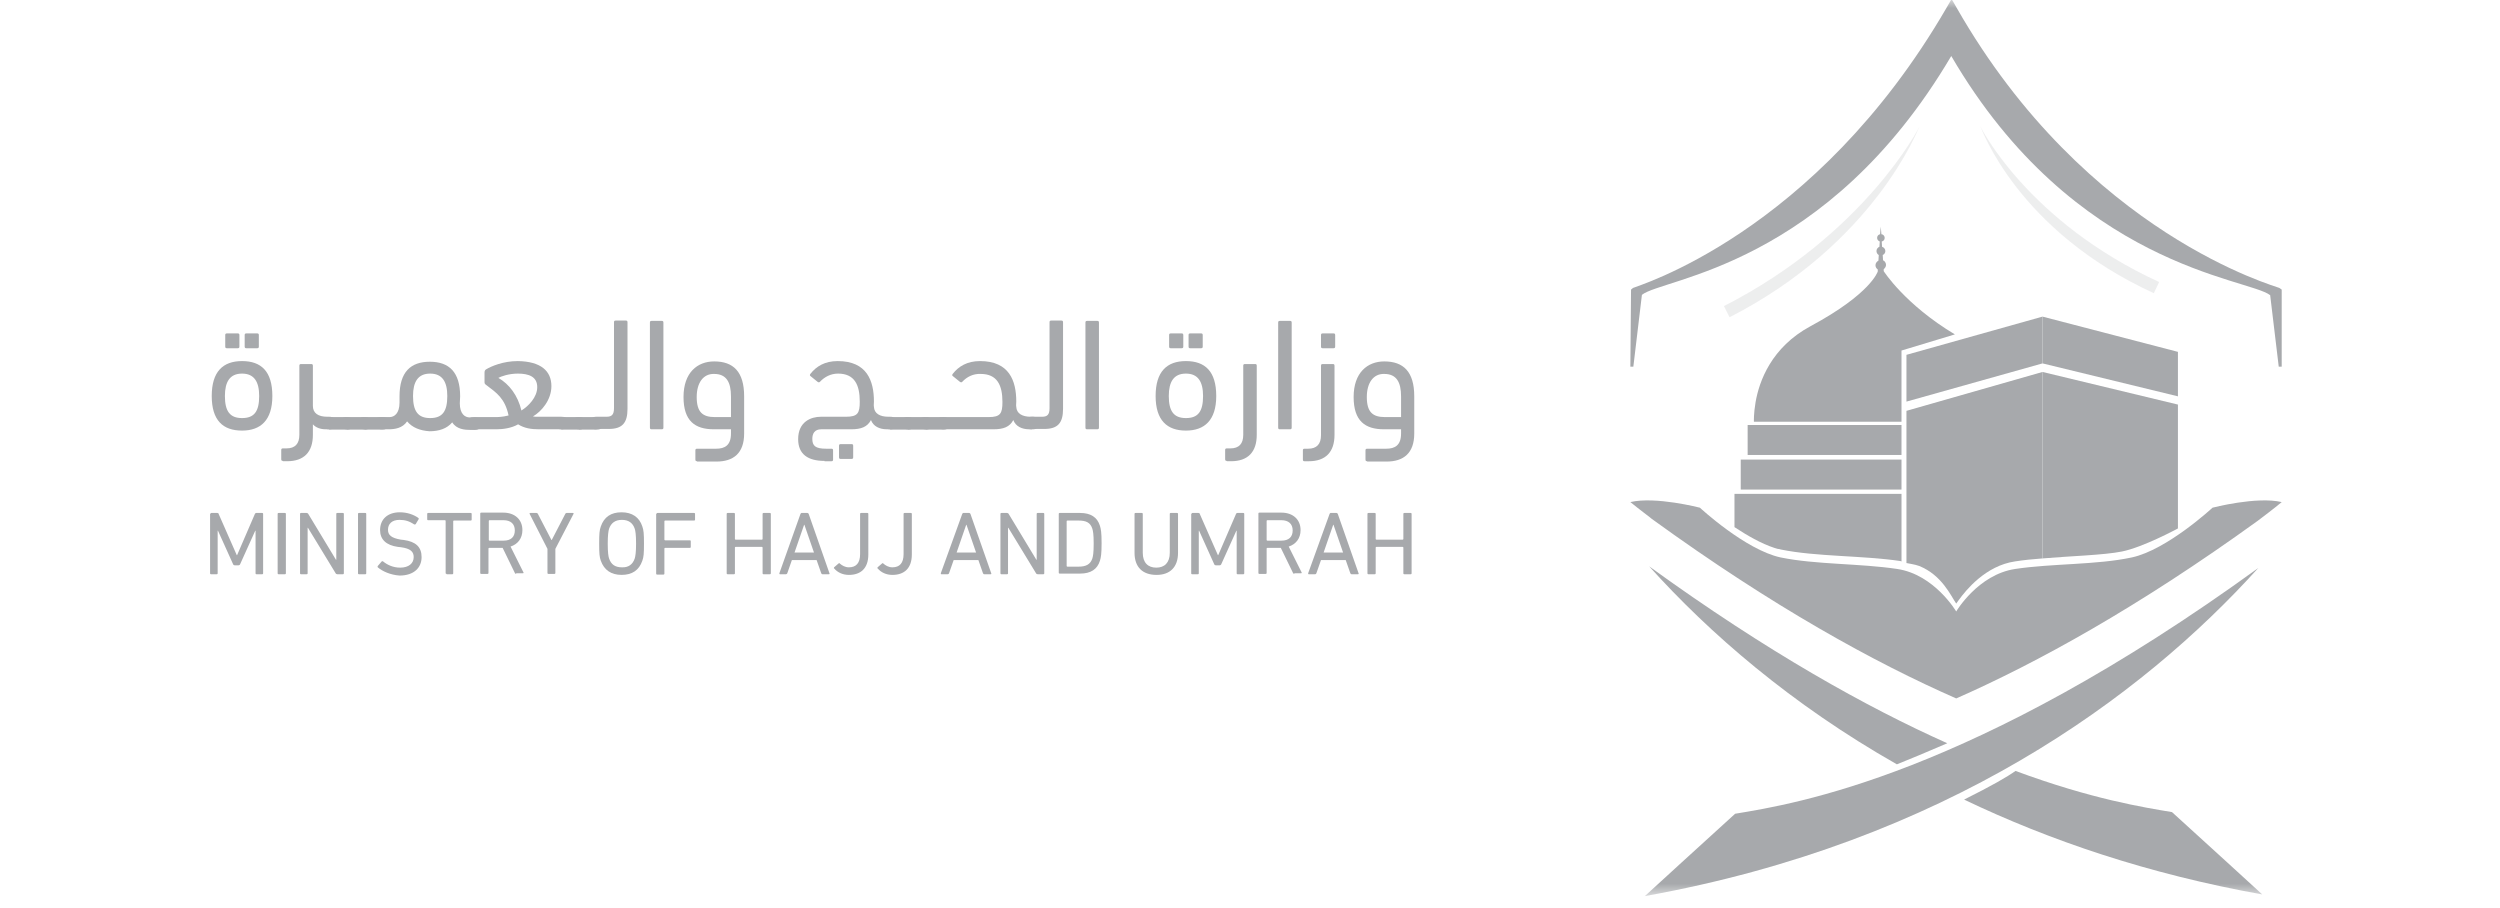 <svg width="157" height="57" viewBox="0 0 157 57" fill="none" xmlns="http://www.w3.org/2000/svg">
<mask id="mask0_1986_5809" style="mask-type:luminance" maskUnits="userSpaceOnUse" x="0" y="0" width="157" height="57">
<path d="M156.78 0H0.78V56.276H156.78V0Z" fill="white"/>
</mask>
<g mask="url(#mask0_1986_5809)">
<path d="M13.297 24.869C13.297 23.338 14 22.676 15.2 22.676C16.4 22.676 17.104 23.317 17.104 24.869C17.104 26.4 16.359 27.041 15.2 27.041C14 27.041 13.297 26.4 13.297 24.869ZM14.124 24.869C14.124 25.821 14.435 26.255 15.2 26.255C15.966 26.255 16.276 25.841 16.276 24.869C16.276 23.979 15.966 23.462 15.2 23.462C14.435 23.462 14.124 23.979 14.124 24.869ZM14.249 21.869C14.186 21.869 14.145 21.848 14.145 21.766V21.041C14.145 20.979 14.166 20.938 14.249 20.938H14.931C14.993 20.938 15.035 20.959 15.035 21.041V21.766C15.035 21.828 15.014 21.869 14.931 21.869H14.249ZM15.469 21.869C15.407 21.869 15.366 21.848 15.366 21.766V21.041C15.366 20.979 15.386 20.938 15.469 20.938H16.152C16.214 20.938 16.255 20.959 16.255 21.041V21.766C16.255 21.828 16.235 21.869 16.152 21.869H15.469Z" fill="#A7A9AC"/>
<path d="M17.766 28.945C17.704 28.945 17.662 28.924 17.662 28.841V28.262C17.662 28.2 17.683 28.159 17.766 28.159H17.993C18.531 28.159 18.8 27.869 18.8 27.31V22.965C18.8 22.904 18.821 22.862 18.904 22.862H19.545C19.607 22.862 19.649 22.883 19.649 22.965V25.49C19.649 25.945 19.98 26.172 20.559 26.172H20.662C20.931 26.172 21.055 26.276 21.055 26.545C21.055 26.897 20.931 26.959 20.662 26.959H20.455C20.124 26.959 19.835 26.855 19.649 26.648V27.31C19.649 28.386 19.09 28.965 18.035 28.965H17.766V28.945Z" fill="#A7A9AC"/>
<path d="M20.662 26.959C20.393 26.959 20.331 26.855 20.331 26.586C20.331 26.255 20.393 26.193 20.662 26.193H21.759C22.028 26.193 22.152 26.276 22.152 26.566C22.152 26.897 22.028 26.979 21.759 26.979H20.662V26.959Z" fill="#A7A9AC"/>
<path d="M21.78 26.959C21.511 26.959 21.449 26.855 21.449 26.586C21.449 26.255 21.511 26.193 21.78 26.193H22.876C23.145 26.193 23.269 26.276 23.269 26.566C23.269 26.897 23.145 26.979 22.876 26.979H21.78V26.959Z" fill="#A7A9AC"/>
<path d="M22.897 26.959C22.628 26.959 22.566 26.855 22.566 26.586C22.566 26.255 22.628 26.193 22.897 26.193H23.993C24.262 26.193 24.386 26.276 24.386 26.566C24.386 26.897 24.262 26.979 23.993 26.979H22.897V26.959Z" fill="#A7A9AC"/>
<path d="M25.566 26.462C25.276 26.897 24.78 26.959 24.407 26.959H23.973C23.704 26.959 23.58 26.834 23.58 26.566C23.58 26.235 23.704 26.193 23.973 26.193H24.469C24.759 26.193 25.09 25.965 25.09 25.283C25.09 25.159 25.09 25.035 25.09 24.89C25.09 23.359 25.793 22.717 26.993 22.717C28.193 22.717 28.897 23.359 28.897 24.89C28.897 25.035 28.876 25.2 28.876 25.324C28.876 26.007 29.207 26.214 29.497 26.214H29.786C30.055 26.214 30.18 26.317 30.18 26.586C30.18 26.938 30.055 27 29.786 27H29.559C29.186 27 28.669 26.959 28.4 26.524C28.069 26.917 27.573 27.083 26.973 27.083C26.373 27.041 25.897 26.855 25.566 26.462ZM25.938 24.869C25.938 25.821 26.249 26.255 27.014 26.255C27.78 26.255 28.09 25.841 28.09 24.869C28.09 23.979 27.78 23.462 27.014 23.462C26.249 23.462 25.938 23.979 25.938 24.869Z" fill="#A7A9AC"/>
<path d="M34.628 24.248C34.628 25.117 34.007 25.841 33.469 26.152C33.552 26.172 33.655 26.172 33.78 26.172H35.249C35.518 26.172 35.642 26.235 35.642 26.524C35.642 26.855 35.518 26.959 35.249 26.959H33.842C33.366 26.959 32.931 26.897 32.538 26.648C32.104 26.897 31.566 26.959 31.173 26.959H29.807C29.538 26.959 29.414 26.835 29.414 26.566C29.414 26.235 29.538 26.193 29.807 26.193H31.09C31.255 26.193 31.545 26.193 31.938 26.09C31.711 25.014 31.173 24.662 30.573 24.207C30.449 24.124 30.428 24.083 30.428 24V23.4C30.428 23.317 30.449 23.235 30.531 23.193C30.842 23.007 31.586 22.676 32.518 22.676C33.966 22.697 34.628 23.297 34.628 24.248ZM31.297 23.731C31.98 24.124 32.518 24.828 32.745 25.779C33.18 25.511 33.738 24.952 33.738 24.311C33.738 23.648 33.2 23.462 32.518 23.462C31.938 23.462 31.442 23.648 31.297 23.731Z" fill="#A7A9AC"/>
<path d="M35.249 26.959C34.98 26.959 34.918 26.855 34.918 26.586C34.918 26.255 34.98 26.193 35.249 26.193H36.345C36.614 26.193 36.738 26.276 36.738 26.566C36.738 26.897 36.614 26.979 36.345 26.979H35.249V26.959Z" fill="#A7A9AC"/>
<path d="M36.366 26.959C36.097 26.959 36.035 26.855 36.035 26.586C36.035 26.255 36.097 26.193 36.366 26.193H37.462C37.731 26.193 37.855 26.276 37.855 26.566C37.855 26.897 37.731 26.979 37.462 26.979H36.366V26.959Z" fill="#A7A9AC"/>
<path d="M37.462 26.959C37.193 26.959 37.069 26.897 37.069 26.607C37.069 26.276 37.193 26.172 37.462 26.172H38.083C38.414 26.172 38.559 26.048 38.559 25.634V20.235C38.559 20.172 38.58 20.131 38.662 20.131H39.304C39.366 20.131 39.407 20.152 39.407 20.235V25.676C39.407 26.566 39.076 26.938 38.228 26.938H37.462V26.959Z" fill="#A7A9AC"/>
<path d="M41.662 26.855C41.662 26.917 41.642 26.959 41.559 26.959H40.917C40.855 26.959 40.815 26.938 40.815 26.855V20.255C40.815 20.193 40.835 20.152 40.917 20.152H41.559C41.621 20.152 41.662 20.172 41.662 20.255V26.855Z" fill="#A7A9AC"/>
<path d="M43.774 28.965C43.712 28.965 43.67 28.945 43.67 28.862V28.283C43.67 28.221 43.691 28.179 43.774 28.179H44.974C45.512 28.179 45.905 27.972 45.905 27.227V26.959H44.829C43.65 26.959 42.925 26.441 42.925 24.931C42.925 23.4 43.794 22.697 44.85 22.697C46.05 22.697 46.732 23.338 46.732 24.89V27.227C46.732 28.469 46.05 28.986 44.994 28.986H43.774V28.965ZM43.753 24.931C43.753 25.883 44.125 26.193 44.891 26.193H45.905V24.89C45.905 24 45.615 23.483 44.85 23.483C44.167 23.462 43.753 24.041 43.753 24.931Z" fill="#A7A9AC"/>
<path d="M51.78 28.945C50.745 28.945 50.124 28.531 50.124 27.579C50.124 26.483 50.931 26.172 51.552 26.172H53.124C53.869 26.172 53.993 25.945 53.993 25.221C53.993 24.166 53.662 23.462 52.628 23.462C52.173 23.462 51.78 23.669 51.49 23.979C51.449 24.021 51.407 24.021 51.345 23.979L50.911 23.628C50.849 23.586 50.849 23.545 50.89 23.483C51.262 23.007 51.8 22.676 52.607 22.676C54.449 22.676 54.883 23.917 54.883 25.221C54.883 25.345 54.862 25.448 54.883 25.552C54.904 25.966 55.255 26.172 55.793 26.172H55.897C56.166 26.172 56.29 26.276 56.29 26.545C56.29 26.897 56.166 26.959 55.897 26.959H55.69C55.235 26.959 54.842 26.773 54.697 26.379C54.469 26.814 54.076 26.959 53.455 26.959H51.573C51.159 26.959 51.014 27.228 51.014 27.559C51.014 27.993 51.2 28.179 51.883 28.179H52.214C52.276 28.179 52.317 28.2 52.317 28.283V28.862C52.317 28.924 52.297 28.966 52.214 28.966H51.78V28.945ZM52.793 28.821C52.731 28.821 52.69 28.8 52.69 28.717V27.993C52.69 27.931 52.711 27.89 52.793 27.89H53.476C53.538 27.89 53.58 27.91 53.58 27.993V28.717C53.58 28.779 53.559 28.821 53.476 28.821H52.793Z" fill="#A7A9AC"/>
<path d="M55.897 26.959C55.628 26.959 55.566 26.855 55.566 26.586C55.566 26.255 55.628 26.193 55.897 26.193H56.993C57.262 26.193 57.386 26.276 57.386 26.566C57.386 26.897 57.262 26.979 56.993 26.979H55.897V26.959Z" fill="#A7A9AC"/>
<path d="M57.015 26.959C56.746 26.959 56.684 26.855 56.684 26.586C56.684 26.255 56.746 26.193 57.015 26.193H58.112C58.381 26.193 58.505 26.276 58.505 26.566C58.505 26.897 58.381 26.979 58.112 26.979H57.015V26.959Z" fill="#A7A9AC"/>
<path d="M58.132 26.959C57.863 26.959 57.801 26.855 57.801 26.586C57.801 26.255 57.863 26.193 58.132 26.193H59.229C59.498 26.193 59.622 26.276 59.622 26.566C59.622 26.897 59.498 26.979 59.229 26.979H58.132V26.959Z" fill="#A7A9AC"/>
<path d="M60.428 23.979C60.386 24.021 60.345 24.021 60.283 23.979L59.849 23.628C59.786 23.586 59.786 23.545 59.828 23.483C60.2 23.007 60.739 22.676 61.545 22.676C63.386 22.676 63.822 23.917 63.822 25.221C63.822 25.345 63.8 25.448 63.822 25.552C63.843 25.966 64.193 26.172 64.731 26.172H64.835C65.104 26.172 65.228 26.276 65.228 26.545C65.228 26.897 65.104 26.959 64.835 26.959H64.628C64.173 26.959 63.781 26.773 63.636 26.379C63.407 26.814 63.014 26.959 62.394 26.959H59.249C58.98 26.959 58.855 26.835 58.855 26.566C58.855 26.235 58.98 26.193 59.249 26.193H62.084C62.828 26.193 62.953 25.966 62.953 25.241C62.953 24.186 62.621 23.483 61.587 23.483C61.111 23.462 60.718 23.669 60.428 23.979Z" fill="#A7A9AC"/>
<path d="M64.814 26.959C64.545 26.959 64.421 26.897 64.421 26.607C64.421 26.276 64.545 26.172 64.814 26.172H65.435C65.766 26.172 65.911 26.048 65.911 25.634V20.235C65.911 20.172 65.931 20.131 66.014 20.131H66.655C66.717 20.131 66.759 20.152 66.759 20.235V25.676C66.759 26.566 66.428 26.938 65.58 26.938H64.814V26.959Z" fill="#A7A9AC"/>
<path d="M69.014 26.855C69.014 26.917 68.993 26.959 68.911 26.959H68.269C68.207 26.959 68.166 26.938 68.166 26.855V20.255C68.166 20.193 68.186 20.152 68.269 20.152H68.911C68.973 20.152 69.014 20.172 69.014 20.255V26.855Z" fill="#A7A9AC"/>
<path d="M72.573 24.869C72.573 23.338 73.276 22.676 74.476 22.676C75.676 22.676 76.38 23.317 76.38 24.869C76.38 26.4 75.635 27.041 74.476 27.041C73.297 27.041 72.573 26.4 72.573 24.869ZM73.4 24.869C73.4 25.821 73.711 26.255 74.476 26.255C75.242 26.255 75.552 25.841 75.552 24.869C75.552 23.979 75.242 23.462 74.476 23.462C73.711 23.462 73.4 23.979 73.4 24.869ZM73.524 21.869C73.462 21.869 73.421 21.848 73.421 21.766V21.041C73.421 20.979 73.442 20.938 73.524 20.938H74.207C74.269 20.938 74.311 20.959 74.311 21.041V21.766C74.311 21.828 74.29 21.869 74.207 21.869H73.524ZM74.745 21.869C74.683 21.869 74.642 21.848 74.642 21.766V21.041C74.642 20.979 74.662 20.938 74.745 20.938H75.428C75.49 20.938 75.531 20.959 75.531 21.041V21.766C75.531 21.828 75.511 21.869 75.428 21.869H74.745Z" fill="#A7A9AC"/>
<path d="M77.043 28.945C76.981 28.945 76.939 28.924 76.939 28.841V28.262C76.939 28.2 76.96 28.159 77.043 28.159H77.269C77.808 28.159 78.076 27.869 78.076 27.31V22.965C78.076 22.904 78.097 22.862 78.18 22.862H78.822C78.883 22.862 78.924 22.883 78.924 22.965V27.31C78.924 28.386 78.367 28.965 77.311 28.965H77.043V28.945Z" fill="#A7A9AC"/>
<path d="M81.118 26.855C81.118 26.917 81.097 26.959 81.014 26.959H80.374C80.311 26.959 80.269 26.938 80.269 26.855V20.255C80.269 20.193 80.29 20.152 80.374 20.152H81.014C81.076 20.152 81.118 20.172 81.118 20.255V26.855Z" fill="#A7A9AC"/>
<path d="M81.924 28.966C81.862 28.966 81.821 28.945 81.821 28.862V28.283C81.821 28.221 81.842 28.179 81.924 28.179H82.152C82.69 28.179 82.959 27.89 82.959 27.331V22.966C82.959 22.904 82.98 22.862 83.062 22.862H83.704C83.766 22.862 83.807 22.883 83.807 22.966V27.311C83.807 28.386 83.249 28.966 82.193 28.966H81.924ZM83.062 21.869C83 21.869 82.959 21.848 82.959 21.766V21.041C82.959 20.979 82.98 20.938 83.062 20.938H83.745C83.807 20.938 83.849 20.959 83.849 21.041V21.766C83.849 21.828 83.828 21.869 83.745 21.869H83.062Z" fill="#A7A9AC"/>
<path d="M85.856 28.965C85.794 28.965 85.753 28.945 85.753 28.862V28.283C85.753 28.221 85.774 28.179 85.856 28.179H87.056C87.594 28.179 87.987 27.972 87.987 27.227V26.959H86.912C85.732 26.959 85.008 26.441 85.008 24.931C85.008 23.4 85.877 22.697 86.932 22.697C88.132 22.697 88.815 23.338 88.815 24.89V27.227C88.815 28.469 88.132 28.986 87.077 28.986H85.856V28.965ZM85.836 24.931C85.836 25.883 86.208 26.193 86.974 26.193H87.987V24.89C87.987 24 87.698 23.483 86.932 23.483C86.25 23.462 85.836 24.041 85.836 24.931Z" fill="#A7A9AC"/>
<path d="M13.214 32.276C13.214 32.235 13.235 32.214 13.276 32.214H13.649C13.69 32.214 13.731 32.235 13.731 32.276L14.869 34.862H14.89L16.007 32.276C16.028 32.235 16.049 32.214 16.09 32.214H16.462C16.504 32.214 16.524 32.235 16.524 32.276V36C16.524 36.041 16.504 36.062 16.462 36.062H16.111C16.069 36.062 16.049 36.041 16.049 36V33.331H16.028L15.076 35.441C15.055 35.483 15.014 35.504 14.973 35.504H14.745C14.704 35.504 14.662 35.483 14.642 35.441L13.69 33.331H13.669V36C13.669 36.041 13.649 36.062 13.607 36.062H13.255C13.214 36.062 13.193 36.041 13.193 36V32.276H13.214Z" fill="#A7A9AC"/>
<path d="M17.436 32.276C17.436 32.235 17.456 32.214 17.498 32.214H17.891C17.932 32.214 17.953 32.235 17.953 32.276V36C17.953 36.041 17.932 36.062 17.891 36.062H17.498C17.456 36.062 17.436 36.041 17.436 36V32.276Z" fill="#A7A9AC"/>
<path d="M18.843 32.276C18.843 32.235 18.863 32.214 18.905 32.214H19.256C19.298 32.214 19.339 32.235 19.36 32.276L21.098 35.152H21.119V32.276C21.119 32.235 21.139 32.214 21.181 32.214H21.532C21.574 32.214 21.594 32.235 21.594 32.276V36C21.594 36.041 21.574 36.062 21.532 36.062H21.181C21.139 36.062 21.098 36.041 21.077 36L19.339 33.145H19.319V36C19.319 36.041 19.298 36.062 19.256 36.062H18.905C18.863 36.062 18.843 36.041 18.843 36V32.276Z" fill="#A7A9AC"/>
<path d="M22.483 32.276C22.483 32.235 22.504 32.214 22.545 32.214H22.938C22.98 32.214 23 32.235 23 32.276V36C23 36.041 22.98 36.062 22.938 36.062H22.545C22.504 36.062 22.483 36.041 22.483 36V32.276Z" fill="#A7A9AC"/>
<path d="M23.724 35.628C23.704 35.607 23.704 35.566 23.724 35.545L23.973 35.255C23.993 35.234 24.014 35.234 24.055 35.255C24.304 35.462 24.676 35.648 25.131 35.648C25.669 35.648 25.98 35.379 25.98 34.986C25.98 34.655 25.793 34.448 25.173 34.365L24.986 34.345C24.242 34.241 23.869 33.869 23.869 33.29C23.869 32.607 24.345 32.172 25.111 32.172C25.566 32.172 25.98 32.317 26.269 32.524C26.29 32.545 26.311 32.566 26.29 32.607L26.104 32.917C26.083 32.938 26.062 32.938 26.021 32.938C25.711 32.731 25.442 32.648 25.09 32.648C24.614 32.648 24.366 32.897 24.366 33.269C24.366 33.6 24.573 33.786 25.173 33.89L25.359 33.91C26.104 34.014 26.476 34.345 26.476 34.986C26.476 35.648 26 36.145 25.09 36.145C24.511 36.103 24.014 35.876 23.724 35.628Z" fill="#A7A9AC"/>
<path d="M28.049 36.041C28.007 36.041 27.986 36.021 27.986 35.979V32.711C27.986 32.69 27.966 32.669 27.945 32.669H26.89C26.849 32.669 26.828 32.648 26.828 32.607V32.276C26.828 32.235 26.849 32.214 26.89 32.214H29.559C29.6 32.214 29.621 32.235 29.621 32.276V32.628C29.621 32.669 29.6 32.69 29.559 32.69H28.504C28.483 32.69 28.462 32.711 28.462 32.731V36C28.462 36.041 28.442 36.062 28.4 36.062H28.049V36.041Z" fill="#A7A9AC"/>
<path d="M32.414 36.041C32.373 36.041 32.352 36.021 32.331 35.979L31.566 34.407H30.717C30.697 34.407 30.676 34.428 30.676 34.448V35.979C30.676 36.021 30.655 36.041 30.614 36.041H30.221C30.18 36.041 30.159 36.021 30.159 35.979V32.255C30.159 32.214 30.18 32.193 30.221 32.193H31.607C32.331 32.193 32.807 32.628 32.807 33.29C32.807 33.807 32.517 34.179 32.062 34.324L32.869 35.938C32.89 35.979 32.89 36 32.828 36H32.414V36.041ZM31.628 33.952C32.083 33.952 32.331 33.724 32.331 33.31C32.331 32.897 32.062 32.669 31.628 32.669H30.738C30.717 32.669 30.697 32.69 30.697 32.71V33.91C30.697 33.931 30.717 33.952 30.738 33.952H31.628Z" fill="#A7A9AC"/>
<path d="M34.443 36.041C34.401 36.041 34.381 36.021 34.381 35.979V34.469L33.263 32.276C33.243 32.235 33.263 32.214 33.305 32.214H33.698C33.739 32.214 33.76 32.235 33.781 32.276L34.629 33.91H34.65L35.498 32.276C35.519 32.235 35.539 32.214 35.581 32.214H35.974C36.015 32.214 36.036 32.235 36.015 32.276L34.877 34.469V35.979C34.877 36.021 34.856 36.041 34.815 36.041H34.443Z" fill="#A7A9AC"/>
<path d="M37.731 35.214C37.649 34.986 37.628 34.779 37.628 34.138C37.628 33.497 37.649 33.29 37.731 33.062C37.938 32.462 38.373 32.172 39.035 32.172C39.697 32.172 40.152 32.483 40.338 33.062C40.421 33.29 40.442 33.517 40.442 34.138C40.442 34.779 40.421 34.986 40.338 35.214C40.131 35.814 39.697 36.103 39.035 36.103C38.373 36.103 37.938 35.793 37.731 35.214ZM39.862 35.069C39.904 34.924 39.945 34.697 39.945 34.138C39.945 33.579 39.904 33.331 39.862 33.207C39.738 32.834 39.469 32.648 39.055 32.648C38.621 32.648 38.373 32.855 38.249 33.207C38.207 33.352 38.166 33.6 38.166 34.138C38.166 34.697 38.207 34.945 38.249 35.069C38.373 35.441 38.621 35.628 39.055 35.628C39.469 35.648 39.738 35.441 39.862 35.069Z" fill="#A7A9AC"/>
<path d="M41.228 32.276C41.228 32.235 41.249 32.214 41.29 32.214H43.586C43.628 32.214 43.649 32.235 43.649 32.276V32.628C43.649 32.669 43.628 32.69 43.586 32.69H41.766C41.745 32.69 41.724 32.711 41.724 32.731V33.89C41.724 33.91 41.745 33.931 41.766 33.931H43.318C43.359 33.931 43.38 33.952 43.38 33.993V34.345C43.38 34.386 43.359 34.407 43.318 34.407H41.766C41.745 34.407 41.724 34.428 41.724 34.448V36.021C41.724 36.062 41.704 36.083 41.662 36.083H41.269C41.228 36.083 41.207 36.062 41.207 36.021V32.276H41.228Z" fill="#A7A9AC"/>
<path d="M45.636 32.276C45.636 32.235 45.656 32.214 45.698 32.214H46.091C46.132 32.214 46.153 32.235 46.153 32.276V33.848C46.153 33.869 46.174 33.89 46.194 33.89H47.85C47.87 33.89 47.891 33.869 47.891 33.848V32.276C47.891 32.235 47.912 32.214 47.953 32.214H48.346C48.387 32.214 48.408 32.235 48.408 32.276V36C48.408 36.041 48.387 36.062 48.346 36.062H47.953C47.912 36.062 47.891 36.041 47.891 36V34.386C47.891 34.366 47.87 34.345 47.85 34.345H46.194C46.174 34.345 46.153 34.366 46.153 34.386V36C46.153 36.041 46.132 36.062 46.091 36.062H45.698C45.656 36.062 45.636 36.041 45.636 36V32.276Z" fill="#A7A9AC"/>
<path d="M50.269 32.276C50.29 32.235 50.311 32.214 50.331 32.214H50.704C50.745 32.214 50.766 32.235 50.786 32.276L52.09 36C52.111 36.041 52.09 36.062 52.049 36.062H51.655C51.614 36.062 51.593 36.041 51.573 36L51.283 35.172H49.731L49.442 36C49.421 36.041 49.4 36.062 49.359 36.062H48.986C48.945 36.062 48.945 36.041 48.945 36L50.269 32.276ZM51.117 34.697L50.517 32.959H50.497L49.897 34.697H51.117Z" fill="#A7A9AC"/>
<path d="M52.38 35.628L52.669 35.379C52.69 35.359 52.731 35.359 52.752 35.4C52.876 35.504 53.062 35.628 53.311 35.628C53.766 35.628 54.014 35.359 54.014 34.8V32.276C54.014 32.235 54.035 32.214 54.076 32.214H54.469C54.511 32.214 54.531 32.235 54.531 32.276V34.821C54.531 35.69 54.055 36.104 53.311 36.104C52.917 36.104 52.586 35.938 52.4 35.711C52.359 35.69 52.359 35.669 52.38 35.628Z" fill="#A7A9AC"/>
<path d="M55.111 35.628L55.401 35.379C55.422 35.359 55.462 35.359 55.483 35.4C55.608 35.504 55.794 35.628 56.042 35.628C56.498 35.628 56.745 35.359 56.745 34.8V32.276C56.745 32.235 56.767 32.214 56.807 32.214H57.2C57.242 32.214 57.263 32.235 57.263 32.276V34.821C57.263 35.69 56.786 36.104 56.042 36.104C55.65 36.104 55.319 35.938 55.132 35.711C55.09 35.69 55.09 35.669 55.111 35.628Z" fill="#A7A9AC"/>
<path d="M60.428 32.276C60.449 32.235 60.469 32.214 60.49 32.214H60.862C60.904 32.214 60.924 32.235 60.945 32.276L62.249 36C62.269 36.041 62.249 36.062 62.207 36.062H61.814C61.773 36.062 61.752 36.041 61.731 36L61.442 35.172H59.89L59.6 36C59.58 36.041 59.559 36.062 59.518 36.062H59.124C59.083 36.062 59.083 36.041 59.083 36L60.428 32.276ZM61.297 34.697L60.697 32.959H60.676L60.076 34.697H61.297Z" fill="#A7A9AC"/>
<path d="M62.828 32.276C62.828 32.235 62.849 32.214 62.89 32.214H63.242C63.283 32.214 63.324 32.235 63.345 32.276L65.083 35.152H65.104V32.276C65.104 32.235 65.124 32.214 65.166 32.214H65.518C65.559 32.214 65.58 32.235 65.58 32.276V36C65.58 36.041 65.559 36.062 65.518 36.062H65.166C65.124 36.062 65.083 36.041 65.062 36L63.324 33.145H63.304V36C63.304 36.041 63.283 36.062 63.242 36.062H62.89C62.849 36.062 62.828 36.041 62.828 36V32.276Z" fill="#A7A9AC"/>
<path d="M66.49 32.276C66.49 32.235 66.511 32.214 66.552 32.214H67.835C68.497 32.214 68.911 32.483 69.076 33.021C69.138 33.228 69.18 33.435 69.18 34.117C69.18 34.8 69.138 35.007 69.076 35.214C68.911 35.752 68.497 36.021 67.835 36.021H66.552C66.511 36.021 66.49 36 66.49 35.959V32.276ZM66.986 35.545C66.986 35.566 67.007 35.586 67.028 35.586H67.731C68.207 35.586 68.476 35.441 68.6 35.069C68.642 34.924 68.683 34.738 68.683 34.138C68.683 33.538 68.642 33.352 68.6 33.207C68.476 32.814 68.207 32.69 67.731 32.69H67.028C67.007 32.69 66.986 32.711 66.986 32.731V35.545Z" fill="#A7A9AC"/>
<path d="M71.249 34.717V32.276C71.249 32.235 71.269 32.214 71.311 32.214H71.704C71.745 32.214 71.766 32.235 71.766 32.276V34.717C71.766 35.338 72.097 35.648 72.614 35.648C73.131 35.648 73.462 35.338 73.462 34.717V32.276C73.462 32.235 73.483 32.214 73.524 32.214H73.917C73.959 32.214 73.98 32.235 73.98 32.276V34.717C73.98 35.628 73.462 36.104 72.635 36.104C71.745 36.104 71.249 35.607 71.249 34.717Z" fill="#A7A9AC"/>
<path d="M74.829 32.276C74.829 32.235 74.85 32.214 74.891 32.214H75.263C75.305 32.214 75.346 32.235 75.346 32.276L76.484 34.862H76.505L77.622 32.276C77.643 32.235 77.663 32.214 77.705 32.214H78.077C78.119 32.214 78.139 32.235 78.139 32.276V36C78.139 36.041 78.119 36.062 78.077 36.062H77.725C77.684 36.062 77.663 36.041 77.663 36V33.331H77.643L76.691 35.441C76.67 35.483 76.629 35.504 76.587 35.504H76.36C76.319 35.504 76.277 35.483 76.256 35.441L75.305 33.331H75.284V36C75.284 36.041 75.263 36.062 75.222 36.062H74.87C74.829 36.062 74.808 36.041 74.808 36V32.276H74.829Z" fill="#A7A9AC"/>
<path d="M81.283 36.041C81.242 36.041 81.221 36.021 81.2 35.979L80.435 34.407H79.586C79.566 34.407 79.545 34.428 79.545 34.448V35.979C79.545 36.021 79.524 36.041 79.483 36.041H79.09C79.049 36.041 79.028 36.021 79.028 35.979V32.255C79.028 32.214 79.049 32.193 79.09 32.193H80.476C81.2 32.193 81.676 32.628 81.676 33.29C81.676 33.807 81.386 34.179 80.931 34.324L81.738 35.938C81.759 35.979 81.759 36 81.697 36H81.283V36.041ZM80.476 33.952C80.931 33.952 81.18 33.724 81.18 33.31C81.18 32.897 80.911 32.669 80.476 32.669H79.586C79.566 32.669 79.545 32.69 79.545 32.71V33.91C79.545 33.931 79.566 33.952 79.586 33.952H80.476Z" fill="#A7A9AC"/>
<path d="M83.497 32.276C83.518 32.235 83.538 32.214 83.559 32.214H83.931C83.973 32.214 83.993 32.235 84.014 32.276L85.318 36C85.338 36.041 85.318 36.062 85.276 36.062H84.883C84.842 36.062 84.821 36.041 84.8 36L84.511 35.172H82.959L82.669 36C82.649 36.041 82.628 36.062 82.586 36.062H82.193C82.152 36.062 82.152 36.041 82.152 36L83.497 32.276ZM84.345 34.697L83.745 32.959H83.724L83.124 34.697H84.345Z" fill="#A7A9AC"/>
<path d="M85.876 32.276C85.876 32.235 85.897 32.214 85.938 32.214H86.331C86.373 32.214 86.393 32.235 86.393 32.276V33.848C86.393 33.869 86.414 33.89 86.435 33.89H88.09C88.111 33.89 88.131 33.869 88.131 33.848V32.276C88.131 32.235 88.152 32.214 88.193 32.214H88.586C88.628 32.214 88.649 32.235 88.649 32.276V36C88.649 36.041 88.628 36.062 88.586 36.062H88.193C88.152 36.062 88.131 36.041 88.131 36V34.386C88.131 34.366 88.111 34.345 88.09 34.345H86.435C86.414 34.345 86.393 34.366 86.393 34.386V36C86.393 36.041 86.373 36.062 86.331 36.062H85.938C85.897 36.062 85.876 36.041 85.876 36V32.276Z" fill="#A7A9AC"/>
<g opacity="0.2">
<path d="M108.615 19.924L108.263 19.221C117.077 14.731 120.532 8.007 120.553 7.924C120.408 8.214 117.656 15.31 108.615 19.924Z" fill="#A7A9AC"/>
</g>
<g opacity="0.2">
<path d="M135.262 18.414C126.738 14.503 124.483 8.172 124.359 7.924C124.38 7.986 127.338 13.924 135.593 17.71L135.262 18.414Z" fill="#A7A9AC"/>
</g>
<path d="M102.574 23.028H102.387L102.429 18.186L102.553 18.083C102.656 18 113.974 14.752 122.25 0.476L122.56 -0.062L122.87 0.476C131.022 14.752 143.022 18 143.146 18.083L143.291 18.186V23.028H143.105L142.567 18.538C141.201 17.462 130.277 16.779 122.539 3.517C114.719 16.779 104.394 17.462 103.112 18.517L102.574 23.028Z" fill="#A7A9AC"/>
<path d="M103.297 56.276C103.297 56.276 107.249 52.655 108.966 51.103C112.731 50.483 123.862 48.703 141.821 35.669C134.497 43.779 122.186 52.883 103.297 56.276Z" fill="#A7A9AC"/>
<path d="M123.346 50.214C128.705 52.779 134.912 54.89 142.07 56.172C142.07 56.172 138.119 52.552 136.401 51C134.663 50.71 131.374 50.193 126.574 48.414C126.056 48.786 125.084 49.345 123.346 50.214Z" fill="#A7A9AC"/>
<path d="M122.29 46.676C117.242 44.421 110.993 40.945 103.566 35.565C107.352 39.765 112.462 44.214 119.124 48C119.89 47.69 121.007 47.234 122.29 46.676Z" fill="#A7A9AC"/>
<path d="M138.946 31.883C138.946 31.883 136.091 34.531 133.877 35.007C131.663 35.483 128.891 35.379 126.553 35.731C124.215 36.083 122.85 38.4 122.85 38.4C122.85 38.4 121.484 36.083 119.146 35.731C116.808 35.379 114.036 35.462 111.822 35.007C109.608 34.531 106.753 31.883 106.753 31.883C106.753 31.883 103.96 31.159 102.387 31.531C102.863 31.924 103.753 32.586 103.732 32.586C111.346 38.11 117.719 41.607 122.85 43.862C127.919 41.628 134.25 38.152 141.781 32.71C142.215 32.379 142.774 31.965 143.291 31.531C141.719 31.159 138.946 31.883 138.946 31.883Z" fill="#A7A9AC"/>
<path d="M128.27 23.359V35.069C127.691 35.11 127.091 35.172 126.553 35.255C124.691 35.524 123.45 37.076 123.015 37.676L122.85 37.904C122.518 37.428 121.96 36.124 120.532 35.545C120.263 35.441 119.787 35.379 119.725 35.359V25.8L128.27 23.359Z" fill="#A7A9AC"/>
<path d="M128.27 19.883L119.725 22.283V25.221L128.27 22.821V19.883Z" fill="#A7A9AC"/>
<path d="M136.774 25.407V33.186C136.774 33.186 134.601 34.365 133.256 34.635C132.139 34.862 129.946 34.924 128.27 35.069V23.359L136.774 25.407Z" fill="#A7A9AC"/>
<path d="M128.27 19.883V22.241V22.821L136.774 24.89V22.097L128.27 19.883Z" fill="#A7A9AC"/>
<path d="M119.414 28.862H109.318V30.745H119.414V28.862Z" fill="#A7A9AC"/>
<path d="M119.414 26.69H109.752V28.572H119.414V26.69Z" fill="#A7A9AC"/>
<path d="M119.415 31.014V35.255C119.394 35.255 119.374 35.255 119.353 35.235C117.015 34.883 114.056 34.966 111.843 34.511C111.781 34.49 111.698 34.469 111.636 34.469C111.574 34.448 111.491 34.428 111.429 34.407C110.601 34.138 109.712 33.621 108.925 33.104V31.014H119.415Z" fill="#A7A9AC"/>
<path d="M118.297 17.028V16.904C118.38 16.841 118.442 16.738 118.442 16.635C118.442 16.511 118.359 16.386 118.255 16.345L118.235 16.014C118.338 15.973 118.4 15.869 118.4 15.766C118.4 15.642 118.318 15.538 118.193 15.497L118.173 15.166C118.276 15.145 118.359 15.062 118.359 14.938C118.359 14.814 118.255 14.71 118.152 14.71L118.111 14.235L118.069 14.71C117.966 14.731 117.883 14.814 117.883 14.938C117.883 15.041 117.945 15.124 118.049 15.166L118.028 15.497C117.924 15.538 117.842 15.642 117.842 15.766C117.842 15.869 117.904 15.973 117.986 16.014L117.966 16.366C117.862 16.428 117.78 16.531 117.78 16.655C117.78 16.779 117.842 16.862 117.924 16.924V17.048C117.924 17.048 117.511 18.435 113.704 20.483C111.242 21.807 110.476 23.938 110.249 25.262C110.124 25.986 110.145 26.483 110.145 26.483H119.414V26.069V25.241V22.014L122.766 21C119.621 19.117 118.297 17.028 118.297 17.028Z" fill="#A7A9AC"/>
</g>
</svg>
